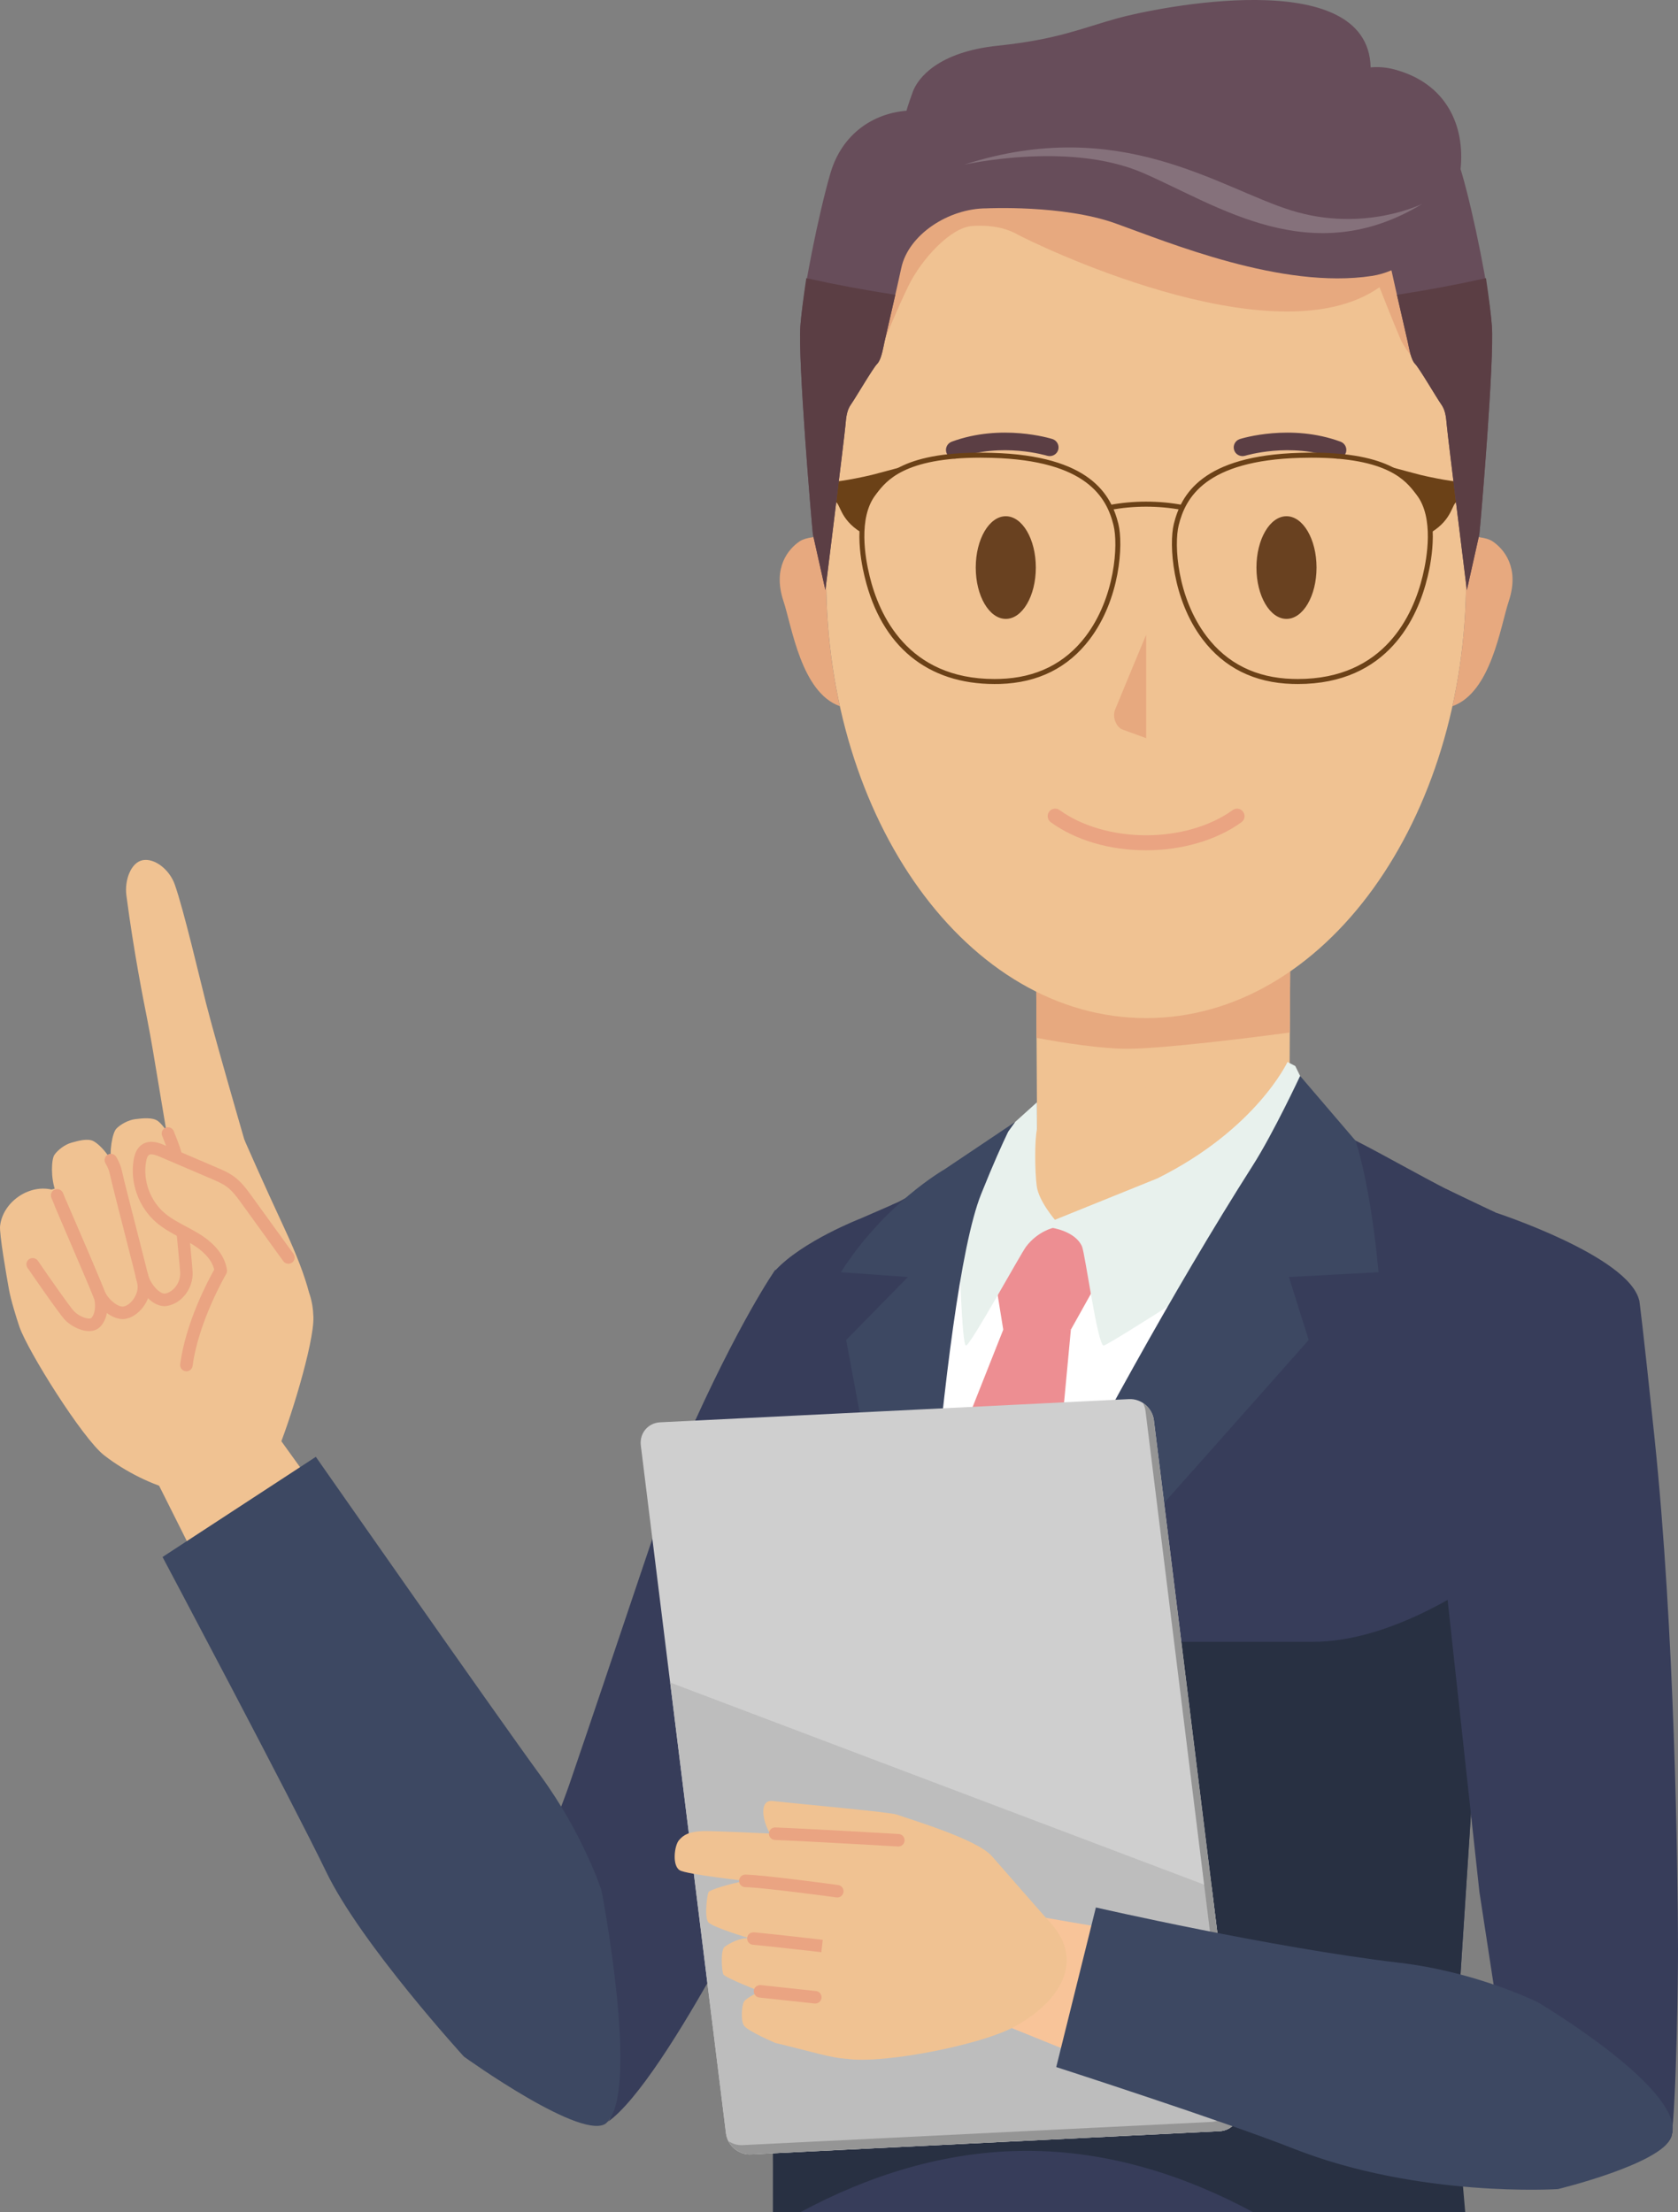 <?xml version="1.0" encoding="utf-8"?>
<!-- Generator: Adobe Illustrator 24.3.0, SVG Export Plug-In . SVG Version: 6.00 Build 0)  -->
<svg version="1.1" id="レイヤー_3" xmlns="http://www.w3.org/2000/svg" xmlns:xlink="http://www.w3.org/1999/xlink" x="0px"
	 y="0px" viewBox="0 0 57.029 75.164" style="enable-background:new 0 0 57.029 75.164;" xml:space="preserve">
<rect x="0" y="0" width="57.029" height="75.164" fill="#808080" stroke="none"/>
<style type="text/css">
	.st0{fill:#373D5A;}
	.st1{fill:#283042;}
	.st2{fill:#F0C292;}
	.st3{fill:#3D4862;}
	.st4{fill:#E7A97F;}
	.st5{fill:#FFFFFF;}
	.st6{fill:#ED8E92;}
	.st7{fill:#E8F1ED;}
	.st8{fill:#EAA482;}
	.st9{fill:#CFCFCF;}
	.st10{fill:#BDBDBD;}
	.st11{fill:#959595;}
	.st12{fill:#F8C499;}
	.st13{fill:#694120;}
	.st14{fill:#5B3E44;}
	.st15{fill:#6B4117;}
	.st16{fill:#674D5A;}
	.st17{opacity:0.2;fill:#FFFFFF;}
</style>
<path class="st0" d="M49.11,75.164l1.784-27.311l-24.033-1.058c0,0-1.076,3.975-1.205,5.478c-0.516,6.026,0.663,19.277,1.005,22.891
	H49.11z"/>
<path class="st1" d="M26.248,70.458c0,0,0.03,2.685,0.02,4.707h0.944c2.264-1.216,4.866-2.079,7.693-2.079
	c2.822,0,5.414,0.866,7.675,2.079h7.217c-0.168-1.842-0.366-4.471-0.382-4.691l1.107-16.943c-0.804,0.571-3.392,2.258-5.895,2.258
	h-5.34c-4.1,0-8.763,0-8.763,0h-4.997c-0.013,4.488,0.379,10.386,0.723,14.669H26.248z"/>
<g id="XMLID_13_">
	<g>
		<path class="st0" d="M26.346,43.151c0,0-1.242,1.766-3.046,5.847c-0.156,0.353-2.646,7.834-3.952,11.642
			c-0.363,1.059-2.443,6.289-2.547,6.548c0,0,3.229,4.21,3.835,4.929c2.041-1.408,6.082-9.835,6.082-9.835l3.081-7.969l1.917-4.389
			l-4.585-6.393L26.346,43.151z"/>
		<path class="st2" d="M19.96,64.143c0,0-0.582-1.588-2.065-3.618c-1.484-2.03-8.792-12.19-8.792-12.19l-3.851,1.84
			c0,0,5.413,10.794,6.593,13.239c1.18,2.445,4.255,6.17,4.255,6.17s3.737,3.205,4.536,2.534
			C21.436,71.445,19.96,64.143,19.96,64.143z"/>
		<path class="st3" d="M20.445,64.248c0,0-0.608-1.905-2.091-3.934c-1.484-2.03-7.62-10.81-7.62-10.81l-5.21,3.403
			c0,0,4.385,8.26,5.565,10.704c1.18,2.445,4.679,6.274,4.679,6.274s4.146,2.985,4.87,2.232
			C21.744,70.966,20.445,64.248,20.445,64.248z"/>
	</g>
</g>
<g id="XMLID_9_">
	<g>
		<polygon class="st2" points="43.815,38.846 43.864,30.192 35.199,30.192 35.249,38.846 		"/>
		<path class="st0" d="M50.828,41.203c-2.074-0.882-4.319-2.339-5.86-2.957c0,0,0,0,0,0c-0.924,0.537-4.388,1.675-7.084,1.675
			c-2.527,0-3.699-0.351-4.066-0.837c0,0,0,0,0,0c-2.033,0.932-2.917,1.625-3.484,1.848c-1.205,1.739-2.967,7.331-2.729,8.424
			h21.337C48.588,43.058,50.828,41.203,50.828,41.203z"/>
		<path class="st0" d="M49.151,40.403l1.677,0.8c0,0,4.545,1.483,4.884,2.993l-6.77,5.159l-1.568,0L49.151,40.403z"/>
		<path class="st0" d="M30.306,48.744l-2.205,0.269l-1.759-5.835c0.922-1.007,2.916-1.777,2.916-1.777l1.076-0.469l0.173-0.073
			L30.306,48.744z"/>
		<path class="st4" d="M35.228,35.267c0.921,0.171,2.193,0.371,3.081,0.371c1.257,0,4.398-0.402,5.527-0.552l0.028-4.895h-8.665
			L35.228,35.267z"/>
		<path class="st2" d="M35.757,43.873c1.21,0.106,1.475-0.492,3.868-2.392c2.06-1.636,4.813-2.925,5.343-3.233
			c-1.024-0.532-2.063-1.855-2.911-2.233c-0.167-0.075-6.003,1.901-6.513,2.206c-0.374,0.224-1.002,0.531-1.727,0.864
			c0.235,0.311,0.836,1.791,1.248,3.101C35.297,42.92,34.852,43.793,35.757,43.873z"/>
	</g>
</g>
<g id="XMLID_4_">
	<g>
		<polygon class="st5" points="35.815,41.717 43.559,38.849 39.625,47.329 31.609,59.882 31.194,54.214 31.953,43.574 34.26,39.184 
					"/>
		<polygon class="st6" points="36.395,45.182 34.911,44.758 34.136,45.084 31.062,52.841 31.609,59.882 35.704,52.552 		"/>
		<polygon class="st6" points="37.128,41.567 35.033,41.567 33.706,42.763 34.097,45.182 36.395,45.182 37.746,42.763 		"/>
		<path class="st7" d="M35.239,37.459l0.004,0.915c-0.081,0.367-0.075,1.408-0.009,1.926c0.066,0.518,0.636,1.169,0.636,1.169
			l-0.055,0.248c0,0-0.528,0.106-0.938,0.638c-0.187,0.243-1.91,3.397-2.05,3.367c-0.139-0.03-0.215-3.027-0.225-3.095
			c-0.079-0.535,0.321-2.169,0.603-2.711l1.294-1.79L35.239,37.459z"/>
		<path class="st7" d="M43.757,36.086c0,0-1.062,2.284-4.418,3.954l-3.536,1.429l-0.074,0.248c0,0,0.812,0.106,1.044,0.638
			c0.106,0.243,0.534,3.397,0.738,3.367c0.204-0.03,5.104-3.206,5.176-3.254c1.007-0.685,2.481-2.57,2.304-4.253l-0.969-1.991
			L43.757,36.086z"/>
		<path class="st3" d="M44.186,36.561l1.886,2.203c0,0,0.503,1.443,0.779,4.466l-3.045,0.163l0.671,2.14
			c0,0-11.827,13.368-12.867,14.348c0,0,5.444-11.605,10.973-20.286C43.283,38.495,44.186,36.561,44.186,36.561z"/>
		<path class="st3" d="M34.499,38.126l-2.41,1.616c0,0-2.02,1.149-3.51,3.488l2.278,0.163l-2.099,2.14
			c0,0,2.465,13.368,2.851,14.348c0,0-0.319-3.834,0.07-8.264c0.389-4.43,0.958-9.279,1.668-11.047
			c0.429-1.068,0.695-1.648,0.923-2.129L34.499,38.126z"/>
	</g>
</g>
<g id="XMLID_3_">
	<g>
		<path class="st2" d="M8.685,40.039c0,0-1.279-4.378-1.677-5.928c-0.202-0.789-0.769-3.224-1.072-4.065
			c-0.181-0.503-0.682-0.891-1.082-0.818c-0.403,0.074-0.626,0.68-0.559,1.194c0.255,1.948,0.588,3.607,0.708,4.209
			c0.246,1.229,0.57,3.464,0.817,4.692L8.685,40.039z"/>
		<path class="st2" d="M5.369,38.095c-0.18-0.137-0.527-0.096-0.772-0.066c-0.245,0.03-0.518,0.189-0.646,0.327
			c-0.128,0.138-0.255,0.769-0.154,1.257c0.101,0.488,1.052,3.552,1.131,3.908c0.081,0.366,0.509,0.693,0.728,0.645
			c0.372-0.082,0.709-0.484,0.681-0.944c-0.028-0.46-0.341-3.5-0.363-3.935C5.951,38.851,5.621,38.287,5.369,38.095z"/>
		<path class="st2" d="M3.179,38.778c-0.194-0.105-0.523-0.014-0.755,0.052c-0.232,0.065-0.472,0.26-0.575,0.412
			c-0.103,0.152-0.131,0.78,0.039,1.236c0.17,0.456,1.342,3.142,1.471,3.473c0.133,0.341,0.798,0.72,1.002,0.641
			c0.347-0.134,0.612-0.573,0.516-1.013c-0.096-0.44-0.852-3.325-0.938-3.742C3.854,39.421,3.451,38.926,3.179,38.778z"/>
		<path class="st2" d="M0.003,41.656c0.09-0.8,0.962-1.417,1.747-1.235l3.699-0.997l2.858-0.688c0,0,0.642,1.466,1.353,2.991
			c0.437,0.938,0.699,1.642,0.846,2.205c0.001,0.004,0.004,0.008,0.005,0.012c0.091,0.263,0.132,0.533,0.14,0.806
			c0.031,0.884-0.828,3.652-1.253,4.635c-0.484,1.117-2.647,1.45-3.522,1.242c-0.645-0.153-1.591-0.592-2.343-1.181
			c-0.729-0.571-2.591-3.538-2.874-4.364c-0.093-0.273-0.291-0.903-0.359-1.29C0.222,43.352-0.028,41.928,0.003,41.656z"/>
		<path class="st8" d="M3.028,45.231c-0.007,0-0.014,0-0.021,0c-0.3-0.01-0.631-0.201-0.804-0.386
			c-0.212-0.228-1.16-1.607-1.268-1.764c-0.066-0.097-0.041-0.229,0.056-0.296c0.095-0.062,0.229-0.042,0.296,0.056
			c0.414,0.604,1.083,1.56,1.227,1.713c0.123,0.132,0.354,0.247,0.506,0.251C3.053,44.807,3.088,44.8,3.1,44.788
			c0.126-0.119,0.152-0.393,0.114-0.6c-0.044-0.188-0.845-2.048-1.338-3.177c-0.048-0.107,0.001-0.232,0.109-0.279
			c0.106-0.049,0.233,0.002,0.279,0.109c0.31,0.707,1.323,3.031,1.367,3.269c0.056,0.298,0.025,0.734-0.239,0.986
			C3.3,45.185,3.174,45.231,3.028,45.231z"/>
		<path class="st8" d="M5.592,44.384c-0.46,0-0.884-0.568-0.978-0.989c-0.025-0.114,0.048-0.229,0.162-0.254
			c0.123-0.021,0.228,0.048,0.254,0.162c0.069,0.313,0.394,0.679,0.585,0.653c0.259-0.047,0.53-0.355,0.508-0.723
			c-0.014-0.219-0.091-1.021-0.172-1.848c-0.088-0.913-0.18-1.856-0.191-2.089c-0.003-0.046-0.045-0.197-0.228-0.651l-0.021-0.05
			c-0.044-0.109,0.009-0.233,0.118-0.276c0.11-0.045,0.232,0.009,0.276,0.118c0.174,0.432,0.271,0.697,0.278,0.837
			c0.012,0.224,0.103,1.162,0.19,2.069c0.081,0.835,0.159,1.644,0.172,1.864c0.034,0.551-0.35,1.074-0.854,1.166
			C5.66,44.381,5.626,44.384,5.592,44.384z"/>
		<path class="st8" d="M4.174,44.823c-0.434,0-0.875-0.442-1.013-0.796c-0.053-0.135-0.281-0.667-0.544-1.277
			c-0.329-0.768-0.711-1.658-0.871-2.052c-0.044-0.109,0.009-0.233,0.117-0.277c0.11-0.045,0.233,0.01,0.277,0.117
			c0.159,0.393,0.54,1.28,0.868,2.044c0.265,0.616,0.495,1.153,0.549,1.29c0.108,0.277,0.468,0.57,0.656,0.521
			c0.253-0.059,0.524-0.449,0.455-0.77c-0.045-0.207-0.238-0.963-0.438-1.744c-0.224-0.873-0.454-1.775-0.5-1.999
			c-0.022-0.105-0.072-0.228-0.146-0.354c-0.06-0.101-0.024-0.231,0.077-0.29c0.101-0.06,0.231-0.024,0.29,0.077
			c0.098,0.167,0.163,0.329,0.194,0.481c0.044,0.214,0.273,1.111,0.496,1.979c0.201,0.788,0.396,1.55,0.441,1.76
			c0.126,0.577-0.321,1.169-0.775,1.273C4.265,44.819,4.219,44.823,4.174,44.823z"/>
		<path class="st2" d="M9.802,42.73c-0.473-0.654-0.946-1.307-1.419-1.961c-0.161-0.223-0.327-0.45-0.548-0.614
			c-0.168-0.124-0.361-0.207-0.553-0.289c-0.591-0.253-1.181-0.506-1.772-0.758c-0.176-0.075-0.385-0.149-0.549-0.051
			c-0.132,0.079-0.184,0.242-0.21,0.393c-0.118,0.704,0.156,1.461,0.697,1.926c0.357,0.307,0.806,0.484,1.208,0.731
			c0.402,0.247,0.781,0.608,0.846,1.075c0,0-0.959,1.622-1.168,3.202L9.802,42.73z"/>
		<path class="st8" d="M6.335,46.597c-0.009,0-0.019-0.001-0.028-0.002c-0.116-0.016-0.198-0.122-0.183-0.239
			c0.19-1.438,0.967-2.879,1.156-3.213c-0.088-0.385-0.444-0.676-0.735-0.855c-0.137-0.083-0.278-0.158-0.42-0.234
			c-0.277-0.147-0.564-0.3-0.815-0.516c-0.597-0.514-0.898-1.347-0.769-2.122c0.045-0.266,0.146-0.442,0.311-0.541
			c0.272-0.16,0.59-0.027,0.742,0.039l1.771,0.758c0.19,0.081,0.406,0.173,0.596,0.313c0.25,0.185,0.433,0.438,0.594,0.66
			l1.42,1.961c0.068,0.096,0.047,0.229-0.048,0.298c-0.096,0.066-0.229,0.046-0.298-0.048l-1.418-1.961
			c-0.15-0.208-0.307-0.423-0.503-0.568c-0.149-0.11-0.333-0.188-0.51-0.265l-1.771-0.758c-0.083-0.034-0.27-0.114-0.357-0.064
			c-0.033,0.021-0.081,0.08-0.108,0.246c-0.106,0.632,0.14,1.311,0.626,1.729c0.215,0.185,0.469,0.319,0.737,0.463
			c0.15,0.079,0.3,0.159,0.443,0.248c0.555,0.341,0.881,0.765,0.946,1.227c0.006,0.048-0.003,0.096-0.028,0.138
			c-0.009,0.016-0.939,1.604-1.14,3.122C6.531,46.519,6.44,46.597,6.335,46.597z"/>
	</g>
</g>
<g>
	<path class="st9" d="M41.449,72.418L25.52,73.206c-0.416,0.021-0.795-0.299-0.847-0.714l-2.894-23.374
		c-0.051-0.415,0.244-0.768,0.661-0.788l15.929-0.788c0.416-0.021,0.795,0.299,0.847,0.714l2.894,23.374
		C42.161,72.044,41.865,72.397,41.449,72.418z"/>
	<path class="st10" d="M24.674,72.492c0.051,0.415,0.43,0.734,0.847,0.714l15.929-0.788c0.416-0.021,0.712-0.374,0.661-0.788
		l-0.928-7.491l-18.405-6.965L24.674,72.492z"/>
	<path class="st11" d="M38.846,47.676c0.043,0.082,0.073,0.171,0.085,0.266l2.894,23.374c0.051,0.415-0.244,0.768-0.661,0.788
		l-15.929,0.788c-0.173,0.009-0.338-0.044-0.477-0.135c0.144,0.277,0.441,0.464,0.762,0.448l15.929-0.788
		c0.416-0.021,0.712-0.374,0.661-0.788l-2.894-23.374C39.185,48.012,39.042,47.805,38.846,47.676z"/>
</g>
<g>
	<g id="XMLID_2_">
		<g>
			<path class="st12" d="M52.441,74.265c0,0-4.42,0.114-8.689-1.575c-2.296-0.908-11.764-4.747-11.764-4.747l0.884-3.245
				c0,0,10.4,1.863,14.745,2.374c2.647,0.311,4.414,1.148,4.414,1.148s5.408,2.877,4.77,4.414
				C56.422,73.546,52.441,74.265,52.441,74.265z"/>
			<path class="st0" d="M55.714,44.188c0,0,0.113,0.801,0.515,4.65c0.693,6.639,0.79,14.524,0.8,17.396
				c0.003,0.712-0.051,5.299-0.228,6.399l-5.427-1.203l-1.095-7.148L48.75,50.25l-0.386-3.868l6.673-2.406L55.714,44.188z"/>
			<path class="st3" d="M52.947,74.386c0,0-4.734,0.307-9.003-1.382c-2.296-0.908-8.046-2.765-8.046-2.765l1.347-5.423
				c0,0,5.97,1.368,10.314,1.879c2.647,0.311,4.714,1.347,4.714,1.347s5.166,3.056,4.527,4.592
				C56.422,73.546,52.947,74.386,52.947,74.386z"/>
		</g>
	</g>
	<g id="XMLID_1_">
		<g>
			<path class="st2" d="M35.702,65.344c1.017,1.093,0.626,2.486-1.202,3.511c-1.21,0.678-5.029,1.395-5.985,1.043
				c-1.289-0.474-2.022-2.199-1.945-3.479c0.2-3.313,3.02-3.952,3.02-3.952S33.544,63.025,35.702,65.344z"/>
			<path class="st2" d="M23.896,62.221c-0.482,0.018-0.66,0.125-0.818,0.306c-0.159,0.181-0.243,0.867,0.025,1.026
				c0.235,0.139,2.228,0.36,2.228,0.36c-0.602,0.111-1.191,0.305-1.245,0.374s-0.15,0.845-0.019,1.024
				c0.131,0.179,1.408,0.552,1.408,0.552c-0.333-0.03-0.691,0.179-0.844,0.288c-0.153,0.109-0.1,0.825-0.048,0.937
				c0.052,0.113,1.247,0.578,1.247,0.578s-0.476,0.224-0.546,0.352c-0.07,0.127-0.12,0.618-0.002,0.808
				c0.118,0.19,1.065,0.592,1.066,0.593c1.145,0.272,1.957,0.53,2.417,0.534l0.825-7.485C29.59,62.467,24.403,62.205,23.896,62.221z
				"/>
			<path class="st2" d="M35.702,65.344c0,0-1.481-1.682-1.989-2.269c-0.508-0.587-2.854-1.273-3.229-1.414
				c-0.224-0.085-3.158-0.344-4.227-0.463c-0.535-0.059-0.321,0.938,0.126,1.399c0.447,0.461,2.87,0.568,2.87,0.568l2.307,1.837
				L35.702,65.344z"/>
			<path class="st8" d="M30.531,62.745c-0.004,0-0.008,0-0.013-0.001c-0.029-0.001-2.972-0.174-4.18-0.221
				c-0.117-0.005-0.208-0.104-0.204-0.222c0.005-0.117,0.096-0.21,0.222-0.204c1.211,0.048,4.157,0.221,4.188,0.223
				c0.117,0.007,0.206,0.107,0.199,0.225C30.737,62.657,30.643,62.745,30.531,62.745z"/>
			<path class="st8" d="M28.456,64.477c-0.01,0-0.019-0.001-0.028-0.002c-0.025-0.004-2.479-0.337-3.102-0.35
				c-0.117-0.003-0.21-0.1-0.208-0.218c0.003-0.115,0.098-0.208,0.213-0.208c0.002,0,0.003,0,0.005,0
				c0.645,0.014,3.047,0.34,3.148,0.354c0.117,0.016,0.198,0.123,0.183,0.239C28.652,64.4,28.56,64.477,28.456,64.477z"/>
			<path class="st8" d="M27.914,66.336c0,0-1.702-0.196-2.328-0.253c-0.116-0.011-0.203-0.114-0.192-0.231
				c0.011-0.116,0.098-0.191,0.231-0.192c0.628,0.057,2.338,0.255,2.338,0.255L27.914,66.336z"/>
			<path class="st8" d="M27.709,68.08c-0.008,0-0.015-0.001-0.022-0.001l-1.879-0.202c-0.117-0.013-0.201-0.118-0.189-0.234
				c0.013-0.117,0.11-0.189,0.234-0.189l1.879,0.202c0.117,0.013,0.201,0.118,0.189,0.234C27.909,67.999,27.816,68.08,27.709,68.08z
				"/>
		</g>
	</g>
</g>
<path class="st2" d="M38.952,34.595c-6.075,0-10.872-6.753-10.872-14.926c0-13.608,4.797-13.991,10.872-13.991h0.003
	c6.075,0,10.872,0.383,10.872,13.991c0,8.173-4.797,14.926-10.872,14.926H38.952z"/>
<path class="st4" d="M38.955,5.678h-0.003c-4.676,0-8.594,0.228-10.151,6.537l0.987,0.012c0,0,0.68-1.701,1.106-2.552
	c0.425-0.851,1.403-1.956,2.169-1.999c0.765-0.043,1.233,0.128,1.531,0.298c0.298,0.17,8.675,4.338,12.29,1.786
	c0,0,0.468,1.191,0.723,1.786c0.158,0.369,1.134,1.589,1.853,2.462C48.226,5.948,44.038,5.678,38.955,5.678z"/>
<path class="st4" d="M50.724,18.393c-0.207-0.138-0.599-0.164-0.917-0.159c0.013,0.462,0.02,0.938,0.02,1.435
	c0,1.502-0.163,2.955-0.465,4.328c1.316-0.465,1.631-2.712,1.914-3.563C51.659,19.286,51.106,18.648,50.724,18.393z"/>
<path class="st4" d="M37.899,24.112c-0.107,0.267,0.05,0.609,0.255,0.68c0.125,0.043,0.459,0.17,0.799,0.29V21.57
	C38.549,22.539,37.972,23.928,37.899,24.112z"/>
<path class="st8" d="M38.953,28.893c-1.242,0-2.393-0.339-3.241-0.953c-0.114-0.083-0.14-0.243-0.058-0.356
	c0.084-0.115,0.242-0.14,0.356-0.058c0.751,0.545,1.824,0.857,2.942,0.857c1.119,0,2.191-0.312,2.942-0.856
	c0.114-0.083,0.273-0.058,0.355,0.057c0.083,0.113,0.058,0.273-0.057,0.355C41.359,28.545,40.177,28.893,38.953,28.893z"/>
<g>
	<ellipse class="st13" cx="43.723" cy="19.286" rx="1.021" ry="1.744"/>
	<path class="st14" d="M45.46,15.586c-0.034,0-0.069-0.006-0.103-0.019c-1.498-0.55-3.025-0.085-3.041-0.08
		c-0.158,0.045-0.324-0.038-0.373-0.195c-0.049-0.156,0.038-0.323,0.194-0.373c0.07-0.022,1.733-0.534,3.425,0.09
		c0.154,0.057,0.233,0.228,0.177,0.382C45.695,15.512,45.581,15.586,45.46,15.586z"/>
	<ellipse class="st13" cx="34.183" cy="19.286" rx="1.021" ry="1.744"/>
	<path class="st14" d="M32.447,15.586c-0.121,0-0.235-0.074-0.279-0.195c-0.057-0.153,0.022-0.325,0.177-0.382
		c1.691-0.624,3.354-0.112,3.424-0.09c0.156,0.05,0.243,0.217,0.194,0.373s-0.219,0.24-0.373,0.195
		c-0.016-0.004-1.543-0.471-3.04,0.08C32.516,15.58,32.481,15.586,32.447,15.586z"/>
</g>
<path class="st4" d="M28.079,19.668c0-0.496,0.007-0.973,0.02-1.435c-0.317-0.005-0.709,0.021-0.917,0.159
	c-0.383,0.255-0.936,0.893-0.553,2.041c0.284,0.85,0.599,3.097,1.914,3.563C28.242,22.624,28.079,21.17,28.079,19.668z"/>
<g>
	<g>
		<path class="st15" d="M44.112,23.243c-0.065,0-0.131-0.001-0.197-0.003c-1.286-0.039-2.31-0.549-3.042-1.514
			c-1.037-1.367-1.149-3.229-0.979-3.922c0.245-0.993,0.957-2.324,4.291-2.417c3.002-0.088,3.695,0.803,4.062,1.28l0.032,0.042
			c0.646,0.833,0.385,2.291,0.243,2.878l-0.007,0.026C48.186,20.983,47.174,23.243,44.112,23.243z M44.578,15.552
			c-0.125,0-0.254,0.002-0.389,0.006c-3.218,0.09-3.897,1.349-4.129,2.288c-0.164,0.665-0.055,2.456,0.948,3.777
			c0.699,0.923,1.68,1.409,2.912,1.447c0.063,0.002,0.127,0.003,0.188,0.003c2.949,0,3.923-2.18,4.242-3.498l0.006-0.027
			c0.137-0.563,0.39-1.959-0.212-2.734l-0.032-0.042C47.78,16.339,47.173,15.552,44.578,15.552z"/>
		<path class="st15" d="M49.683,16.611c0-0.255-0.128-0.237-0.383-0.273c-0.255-0.036-0.729-0.128-1.021-0.2
			c-0.292-0.073-1.739-0.467-1.739-0.467s-0.001,0.003-0.001,0.005c1.095,0.283,1.442,0.789,1.674,1.087
			c0.284,0.366,0.385,0.858,0.399,1.338c0.019-0.007,0.031-0.011,0.033-0.013c0.734-0.453,0.693-0.984,0.875-1.039
			C49.701,16.994,49.683,16.867,49.683,16.611z"/>
	</g>
	<g>
		<path class="st15" d="M33.799,23.243c-2.28,0-3.842-1.282-4.409-3.628l-0.007-0.026c-0.143-0.588-0.406-2.043,0.242-2.879
			l0.032-0.042c0.366-0.478,1.048-1.371,4.062-1.28c3.334,0.093,4.046,1.424,4.291,2.417c0.171,0.692,0.061,2.552-0.977,3.92
			c-0.732,0.966-1.757,1.477-3.044,1.516C33.926,23.242,33.862,23.243,33.799,23.243z M29.76,16.814L29.76,16.814
			c-0.604,0.777-0.349,2.172-0.211,2.734l0.006,0.027c0.319,1.318,1.293,3.498,4.241,3.498c0.062,0,0.125-0.001,0.188-0.003
			c1.233-0.038,2.214-0.525,2.914-1.448c1.002-1.322,1.111-3.112,0.946-3.776c-0.231-0.939-0.911-2.199-4.129-2.288
			c-0.135-0.004-0.265-0.006-0.389-0.006c-2.597,0-3.202,0.787-3.535,1.22L29.76,16.814z"/>
		<path class="st15" d="M28.223,16.611c0-0.255,0.128-0.237,0.383-0.273c0.255-0.036,0.729-0.128,1.021-0.2
			c0.292-0.073,1.739-0.467,1.739-0.467s0.001,0.003,0.001,0.005c-1.095,0.283-1.442,0.789-1.674,1.087
			c-0.284,0.366-0.385,0.858-0.399,1.338c-0.019-0.007-0.031-0.011-0.033-0.013c-0.734-0.453-0.693-0.984-0.875-1.039
			C28.205,16.994,28.223,16.867,28.223,16.611z"/>
	</g>
</g>
<path class="st15" d="M37.726,17.331l-0.033-0.168c0.806-0.156,1.699-0.157,2.505-0.003l-0.031,0.168
	C39.381,17.179,38.508,17.18,37.726,17.331z"/>
<path class="st16" d="M50.704,11.078c-0.085-1.162-0.624-3.827-1.021-5.188c-0.014-0.047-0.029-0.094-0.044-0.141
	c0.154-1.463-0.466-2.914-2.247-3.389c-0.28-0.075-0.55-0.093-0.809-0.07c-0.08-3.536-7.359-2.013-8.589-1.673
	c-1.233,0.34-2.041,0.723-4.082,0.936S31.19,2.658,31.02,3.126s-0.213,0.638-0.213,0.638c-1.106,0.085-2.188,0.765-2.585,2.126
	c-0.397,1.361-0.936,4.026-1.021,5.188s0.369,6.535,0.425,7.073l0.425,1.899c0,0,0.652-5.245,0.68-5.585
	c0.028-0.34,0.057-0.539,0.199-0.737c0.142-0.199,0.737-1.219,0.879-1.361c0.142-0.142,0.198-0.51,0.255-0.765
	c0.057-0.255,0.438-1.889,0.567-2.495c0.241-1.134,1.607-2.027,2.897-2.027c0,0,2.594-0.128,4.38,0.51
	c1.786,0.638,5.656,2.254,8.718,1.786c0.231-0.035,0.452-0.102,0.664-0.191c0.142,0.656,0.496,2.171,0.55,2.417
	c0.057,0.255,0.113,0.624,0.255,0.765c0.142,0.142,0.737,1.162,0.879,1.361c0.142,0.198,0.17,0.397,0.199,0.737
	c0.028,0.34,0.68,5.585,0.68,5.585l0.425-1.899C50.336,17.613,50.789,12.241,50.704,11.078z"/>
<g>
	<path class="st14" d="M27.403,9.452c-0.1,0.67-0.174,1.256-0.201,1.626c-0.085,1.162,0.369,6.535,0.425,7.073l0.425,1.899
		c0,0,0.652-5.245,0.68-5.585c0.028-0.34,0.057-0.539,0.198-0.737c0.142-0.199,0.737-1.219,0.879-1.361
		c0.142-0.142,0.199-0.51,0.255-0.765c0.037-0.166,0.211-0.914,0.364-1.585C29.386,9.857,28.376,9.668,27.403,9.452z"/>
	<path class="st14" d="M50.503,9.452c-0.973,0.216-1.984,0.406-3.026,0.566c0.153,0.67,0.327,1.419,0.364,1.585
		c0.057,0.255,0.113,0.624,0.255,0.765c0.142,0.142,0.737,1.162,0.879,1.361c0.142,0.198,0.17,0.397,0.198,0.737
		c0.028,0.34,0.68,5.585,0.68,5.585l0.425-1.899c0.057-0.539,0.51-5.911,0.425-7.073C50.677,10.708,50.603,10.121,50.503,9.452z"/>
</g>
<path class="st17" d="M32.778,5.592c-0.081,0.026,3.515-0.822,6.067,0.284c2.551,1.106,5.727,3.345,9.497,1.049
	c0,0-1.985,0.992-4.451,0.227S38.079,3.891,32.778,5.592z"/>
</svg>
